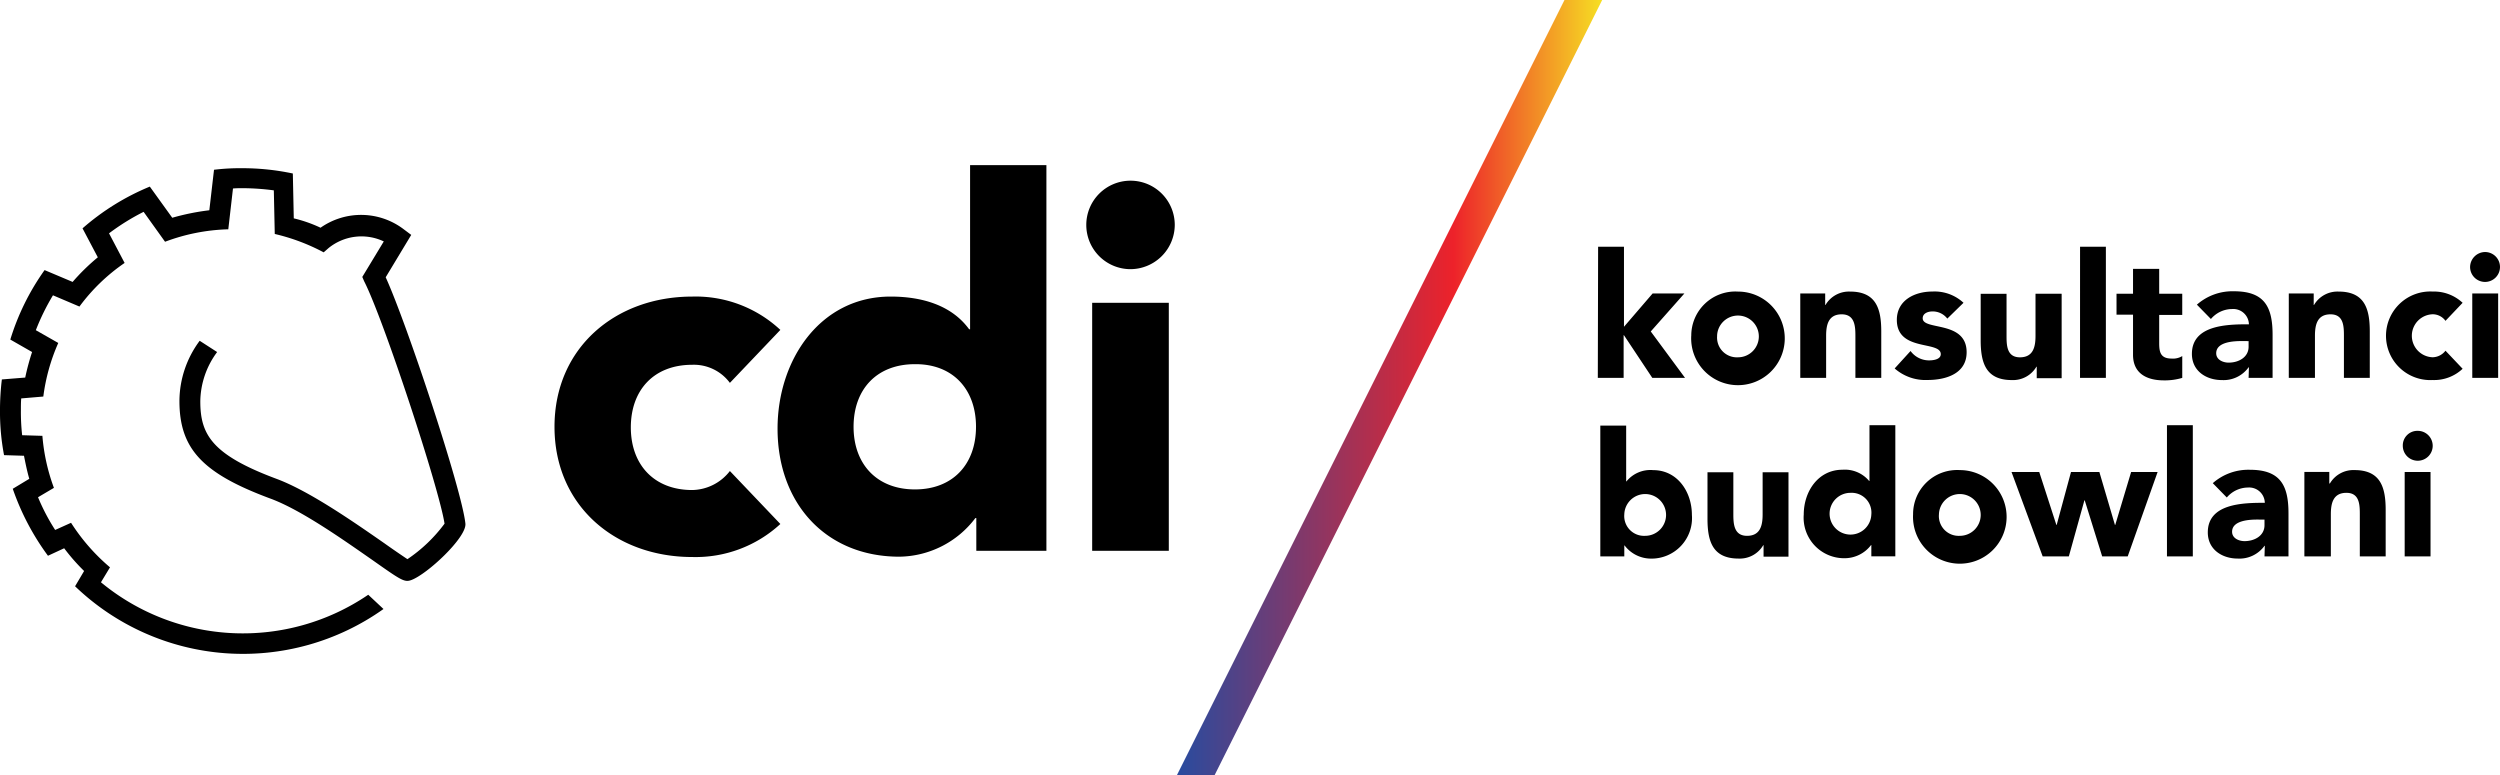 <svg xmlns="http://www.w3.org/2000/svg" xmlns:xlink="http://www.w3.org/1999/xlink" width="266.567" height="82.644" viewBox="0 0 266.567 82.644">
  <defs>
    <clipPath id="clip-path">
      <path id="Path_1" data-name="Path 1" d="M411.1,102.244h4.019L456.441,19.6h-4.019Z" transform="translate(-411.1 -19.6)"/>
    </clipPath>
    <linearGradient id="linear-gradient" y1="0.494" x2="1" y2="0.494" gradientUnits="objectBoundingBox">
      <stop offset="0" stop-color="#284b9f"/>
      <stop offset="0.65" stop-color="#ed222a"/>
      <stop offset="1" stop-color="#f6e023"/>
    </linearGradient>
  </defs>
  <g id="CDI-logo" transform="translate(-33.3 -19.6)">
    <g id="Group_3" data-name="Group 3" transform="translate(158.794 19.6)">
      <g id="Group_2" data-name="Group 2" transform="translate(0 0)">
        <g id="Group_1" data-name="Group 1" clip-path="url(#clip-path)">
          <rect id="Rectangle_3" data-name="Rectangle 3" width="45.375" height="82.644" fill="url(#linear-gradient)"/>
        </g>
      </g>
    </g>
    <path id="Path_2" data-name="Path 2" d="M276.8,87.282h-8.171v26.441H276.8ZM230,95.819l5.381-5.647a13.224,13.224,0,0,0-9.4-3.554c-8.171,0-14.682,5.448-14.682,13.885s6.511,13.885,14.682,13.885a13.334,13.334,0,0,0,9.4-3.521L230,105.219a5.185,5.185,0,0,1-4.019,2.026c-4.086,0-6.544-2.724-6.544-6.677,0-3.986,2.458-6.677,6.544-6.677A4.783,4.783,0,0,1,230,95.819Zm26.242,4.684c0,3.986-2.458,6.677-6.511,6.677-4.086,0-6.544-2.724-6.544-6.677,0-3.986,2.458-6.677,6.544-6.677C253.785,93.793,256.243,96.516,256.243,100.5Zm0,13.22h7.507V72.6h-8.138V90.105h-.1c-1.86-2.558-5.016-3.488-8.371-3.488-7.507,0-12.058,6.743-12.058,14.084,0,8.005,5.182,13.652,12.988,13.652a10.307,10.307,0,0,0,8.105-4.119h.1v3.488h-.033Zm21.193-34.745a4.717,4.717,0,1,0-4.717,4.717A4.742,4.742,0,0,0,277.435,78.978Z" transform="translate(-118.874 -35.395)"/>
    <path id="Path_3" data-name="Path 3" d="M632.567,158.292a1.594,1.594,0,1,0,1.594-1.594,1.554,1.554,0,0,0-1.594,1.594m.2,11.792h2.757v-9h-2.757Zm-10.629,0h2.757V165.6c0-1.163.232-2.292,1.661-2.292s1.428,1.329,1.428,2.358v4.418h2.757v-4.949c0-2.392-.531-4.252-3.322-4.252a2.893,2.893,0,0,0-2.624,1.428h-.066v-1.229h-2.657v9Zm-4.318-3.92v.6c0,1.1-1.03,1.694-2.126,1.694-.6,0-1.329-.3-1.329-1,0-1.229,1.893-1.3,2.724-1.3Zm0,3.92h2.558V165.5c0-2.99-.864-4.65-4.119-4.65a5.731,5.731,0,0,0-3.953,1.428l1.495,1.528a2.988,2.988,0,0,1,2.259-1.063,1.671,1.671,0,0,1,1.794,1.628c-2.325,0-6.079.066-6.079,3.156,0,1.827,1.528,2.79,3.189,2.79a3.283,3.283,0,0,0,2.857-1.362h.033l-.033,1.129Zm-10.4,0h2.757V156.1h-2.757Zm-13.253,0h2.79l1.661-5.979h.033l1.86,5.979h2.724l3.189-9H603.6l-1.694,5.647h-.033l-1.661-5.647h-3.023l-1.528,5.647h-.033l-1.827-5.647h-2.956ZM583.107,165.6a2.227,2.227,0,1,1,2.226,2.292A2.111,2.111,0,0,1,583.107,165.6Zm-2.757,0a4.99,4.99,0,1,0,4.983-4.717A4.7,4.7,0,0,0,580.35,165.6Zm-4.451,0a2.226,2.226,0,1,1-2.226-2.292A2.11,2.11,0,0,1,575.9,165.6Zm2.558-9.5H575.7v5.946h-.033a3.375,3.375,0,0,0-2.857-1.2c-2.558,0-4.119,2.292-4.119,4.783a4.319,4.319,0,0,0,4.418,4.65,3.532,3.532,0,0,0,2.757-1.4h.033v1.2h2.558Zm-11.393,5.016h-2.757V165.6c0,1.163-.232,2.292-1.661,2.292s-1.461-1.329-1.461-2.358v-4.418h-2.757v4.949c0,2.392.532,4.252,3.322,4.252a2.893,2.893,0,0,0,2.624-1.428h.033v1.229h2.657ZM549.558,165.6a2.227,2.227,0,1,1,2.226,2.292A2.111,2.111,0,0,1,549.558,165.6ZM547,170.084h2.558v-1.163h.033a3.531,3.531,0,0,0,2.757,1.4,4.319,4.319,0,0,0,4.418-4.65c0-2.491-1.561-4.783-4.119-4.783a3.287,3.287,0,0,0-2.857,1.2h-.033v-5.946H547Z" transform="translate(-343.064 -91.159)"/>
    <path id="Path_4" data-name="Path 4" d="M639.208,100.959a1.594,1.594,0,1,0,1.594-1.594,1.617,1.617,0,0,0-1.594,1.594m.233,11.825H642.2v-9H639.44Zm-1.03-8.005a4.468,4.468,0,0,0-3.189-1.2,4.724,4.724,0,1,0,0,9.434,4.417,4.417,0,0,0,3.189-1.2l-1.827-1.927a1.774,1.774,0,0,1-1.362.7,2.293,2.293,0,0,1,0-4.584,1.679,1.679,0,0,1,1.362.7Zm-18.535,8.005h2.79V108.3c0-1.163.233-2.292,1.661-2.292s1.428,1.329,1.428,2.358v4.418h2.757v-4.949c0-2.392-.531-4.252-3.322-4.252a2.893,2.893,0,0,0-2.624,1.428h-.033v-1.229h-2.657Zm-4.285-3.92v.6c0,1.1-1.03,1.694-2.126,1.694-.6,0-1.328-.3-1.328-1,0-1.229,1.893-1.3,2.757-1.3Zm0,3.92h2.558V108.2c0-2.99-.864-4.65-4.119-4.65a5.732,5.732,0,0,0-3.953,1.428l1.495,1.528a2.988,2.988,0,0,1,2.259-1.063,1.671,1.671,0,0,1,1.794,1.628c-2.325,0-6.079.066-6.079,3.156,0,1.827,1.528,2.79,3.189,2.79a3.283,3.283,0,0,0,2.857-1.362h.033l-.033,1.129Zm-7.075-8.969h-2.458v-2.657h-2.79v2.657h-1.76v2.226h1.76v4.285c0,1.96,1.428,2.724,3.289,2.724a6.5,6.5,0,0,0,1.96-.266v-2.325a1.9,1.9,0,0,1-1.13.266c-1.2,0-1.329-.7-1.329-1.661v-2.99h2.458v-2.259h0Zm-10.9,8.969h2.757V98.8H597.62Zm-1.993-8.969H592.87V108.3c0,1.163-.232,2.292-1.661,2.292s-1.428-1.329-1.428-2.358v-4.418h-2.757v4.949c0,2.392.532,4.252,3.322,4.252a2.893,2.893,0,0,0,2.624-1.428H593v1.229h2.657v-9Zm-10.43.963a4.524,4.524,0,0,0-3.322-1.2c-1.893,0-3.787.93-3.787,3.023,0,3.421,4.684,2.192,4.684,3.654,0,.5-.631.664-1.262.664a2.439,2.439,0,0,1-1.96-1l-1.694,1.86a4.974,4.974,0,0,0,3.521,1.229c1.927,0,4.152-.664,4.152-2.956,0-3.421-4.684-2.292-4.684-3.621,0-.531.565-.731,1.03-.731a1.953,1.953,0,0,1,1.594.764Zm-17.406,8.005h2.757V108.3c0-1.163.232-2.292,1.661-2.292s1.461,1.329,1.461,2.358v4.418h2.757v-4.949c0-2.392-.532-4.252-3.322-4.252a2.893,2.893,0,0,0-2.624,1.428h-.033v-1.229h-2.657Zm-8.869-4.484a2.226,2.226,0,1,1,2.226,2.292A2.11,2.11,0,0,1,558.922,108.3Zm-2.757,0a4.99,4.99,0,1,0,4.983-4.717A4.7,4.7,0,0,0,556.165,108.3Zm-9.965,4.484h2.757v-4.551h.033l3.023,4.551H555.5l-3.654-4.949,3.587-4.052h-3.388l-3.056,3.554V98.8h-2.757l-.033,13.984Z" transform="translate(-342.53 -52.892)"/>
    <path id="Path_5" data-name="Path 5" d="M67.48,79.944a7.514,7.514,0,0,1,8.869.166l.8.6-2.724,4.518c2.259,4.949,8.138,22.687,8.5,26.275.133,1.462-4.052,5.381-5.78,6.012-.731.266-1.1,0-4.119-2.126-3.056-2.126-7.64-5.381-10.928-6.577-7.241-2.691-9.666-5.315-9.666-10.4A10.82,10.82,0,0,1,54.592,92l1.86,1.2a8.975,8.975,0,0,0-1.794,5.248c0,3.554,1.229,5.713,8.2,8.3,3.521,1.329,8.271,4.65,11.427,6.843.93.664,1.96,1.362,2.458,1.694A16.09,16.09,0,0,0,80.7,111.5c-.565-3.754-6.511-21.824-8.57-25.843l-.2-.465,2.292-3.787a5.563,5.563,0,0,0-5.879.7l-.531.465a21.375,21.375,0,0,0-5.215-1.96l-.1-4.65a26.342,26.342,0,0,0-3.255-.232c-.365,0-.731,0-1.1.033l-.5,4.351a20.633,20.633,0,0,0-6.743,1.329L48.613,78.25a24.5,24.5,0,0,0-3.687,2.292L46.587,83.7a20.023,20.023,0,0,0-4.816,4.65l-2.823-1.2a24.157,24.157,0,0,0-1.827,3.72l2.392,1.362a20.523,20.523,0,0,0-1.594,5.713l-2.358.2c-.033.432-.033.864-.033,1.3a22.757,22.757,0,0,0,.133,2.624l2.159.066a20.7,20.7,0,0,0,1.229,5.547l-1.694,1a21.738,21.738,0,0,0,1.827,3.488l1.694-.764a21.035,21.035,0,0,0,4.152,4.75l-.963,1.594a23.746,23.746,0,0,0,28.5,1.329L74.19,120.6a25.845,25.845,0,0,1-32.885-2.425l.963-1.628a20.96,20.96,0,0,1-2.126-2.425l-1.727.8a26.666,26.666,0,0,1-3.754-7.142l1.761-1.063c-.233-.8-.4-1.628-.565-2.458l-2.126-.066a24.775,24.775,0,0,1-.432-4.75,27.445,27.445,0,0,1,.2-3.322l2.491-.2a25.3,25.3,0,0,1,.731-2.724L34.4,91.869a25.691,25.691,0,0,1,3.654-7.407l2.99,1.262A22.284,22.284,0,0,1,43.73,83.1L42.1,80.011a25.744,25.744,0,0,1,7.175-4.451l2.392,3.322a25.238,25.238,0,0,1,3.953-.8l.5-4.318a23.056,23.056,0,0,1,3.023-.166,25.935,25.935,0,0,1,5.381.565l.1,4.783a14.455,14.455,0,0,1,2.857,1" transform="translate(0 -36.063)"/>
  </g>
</svg>
